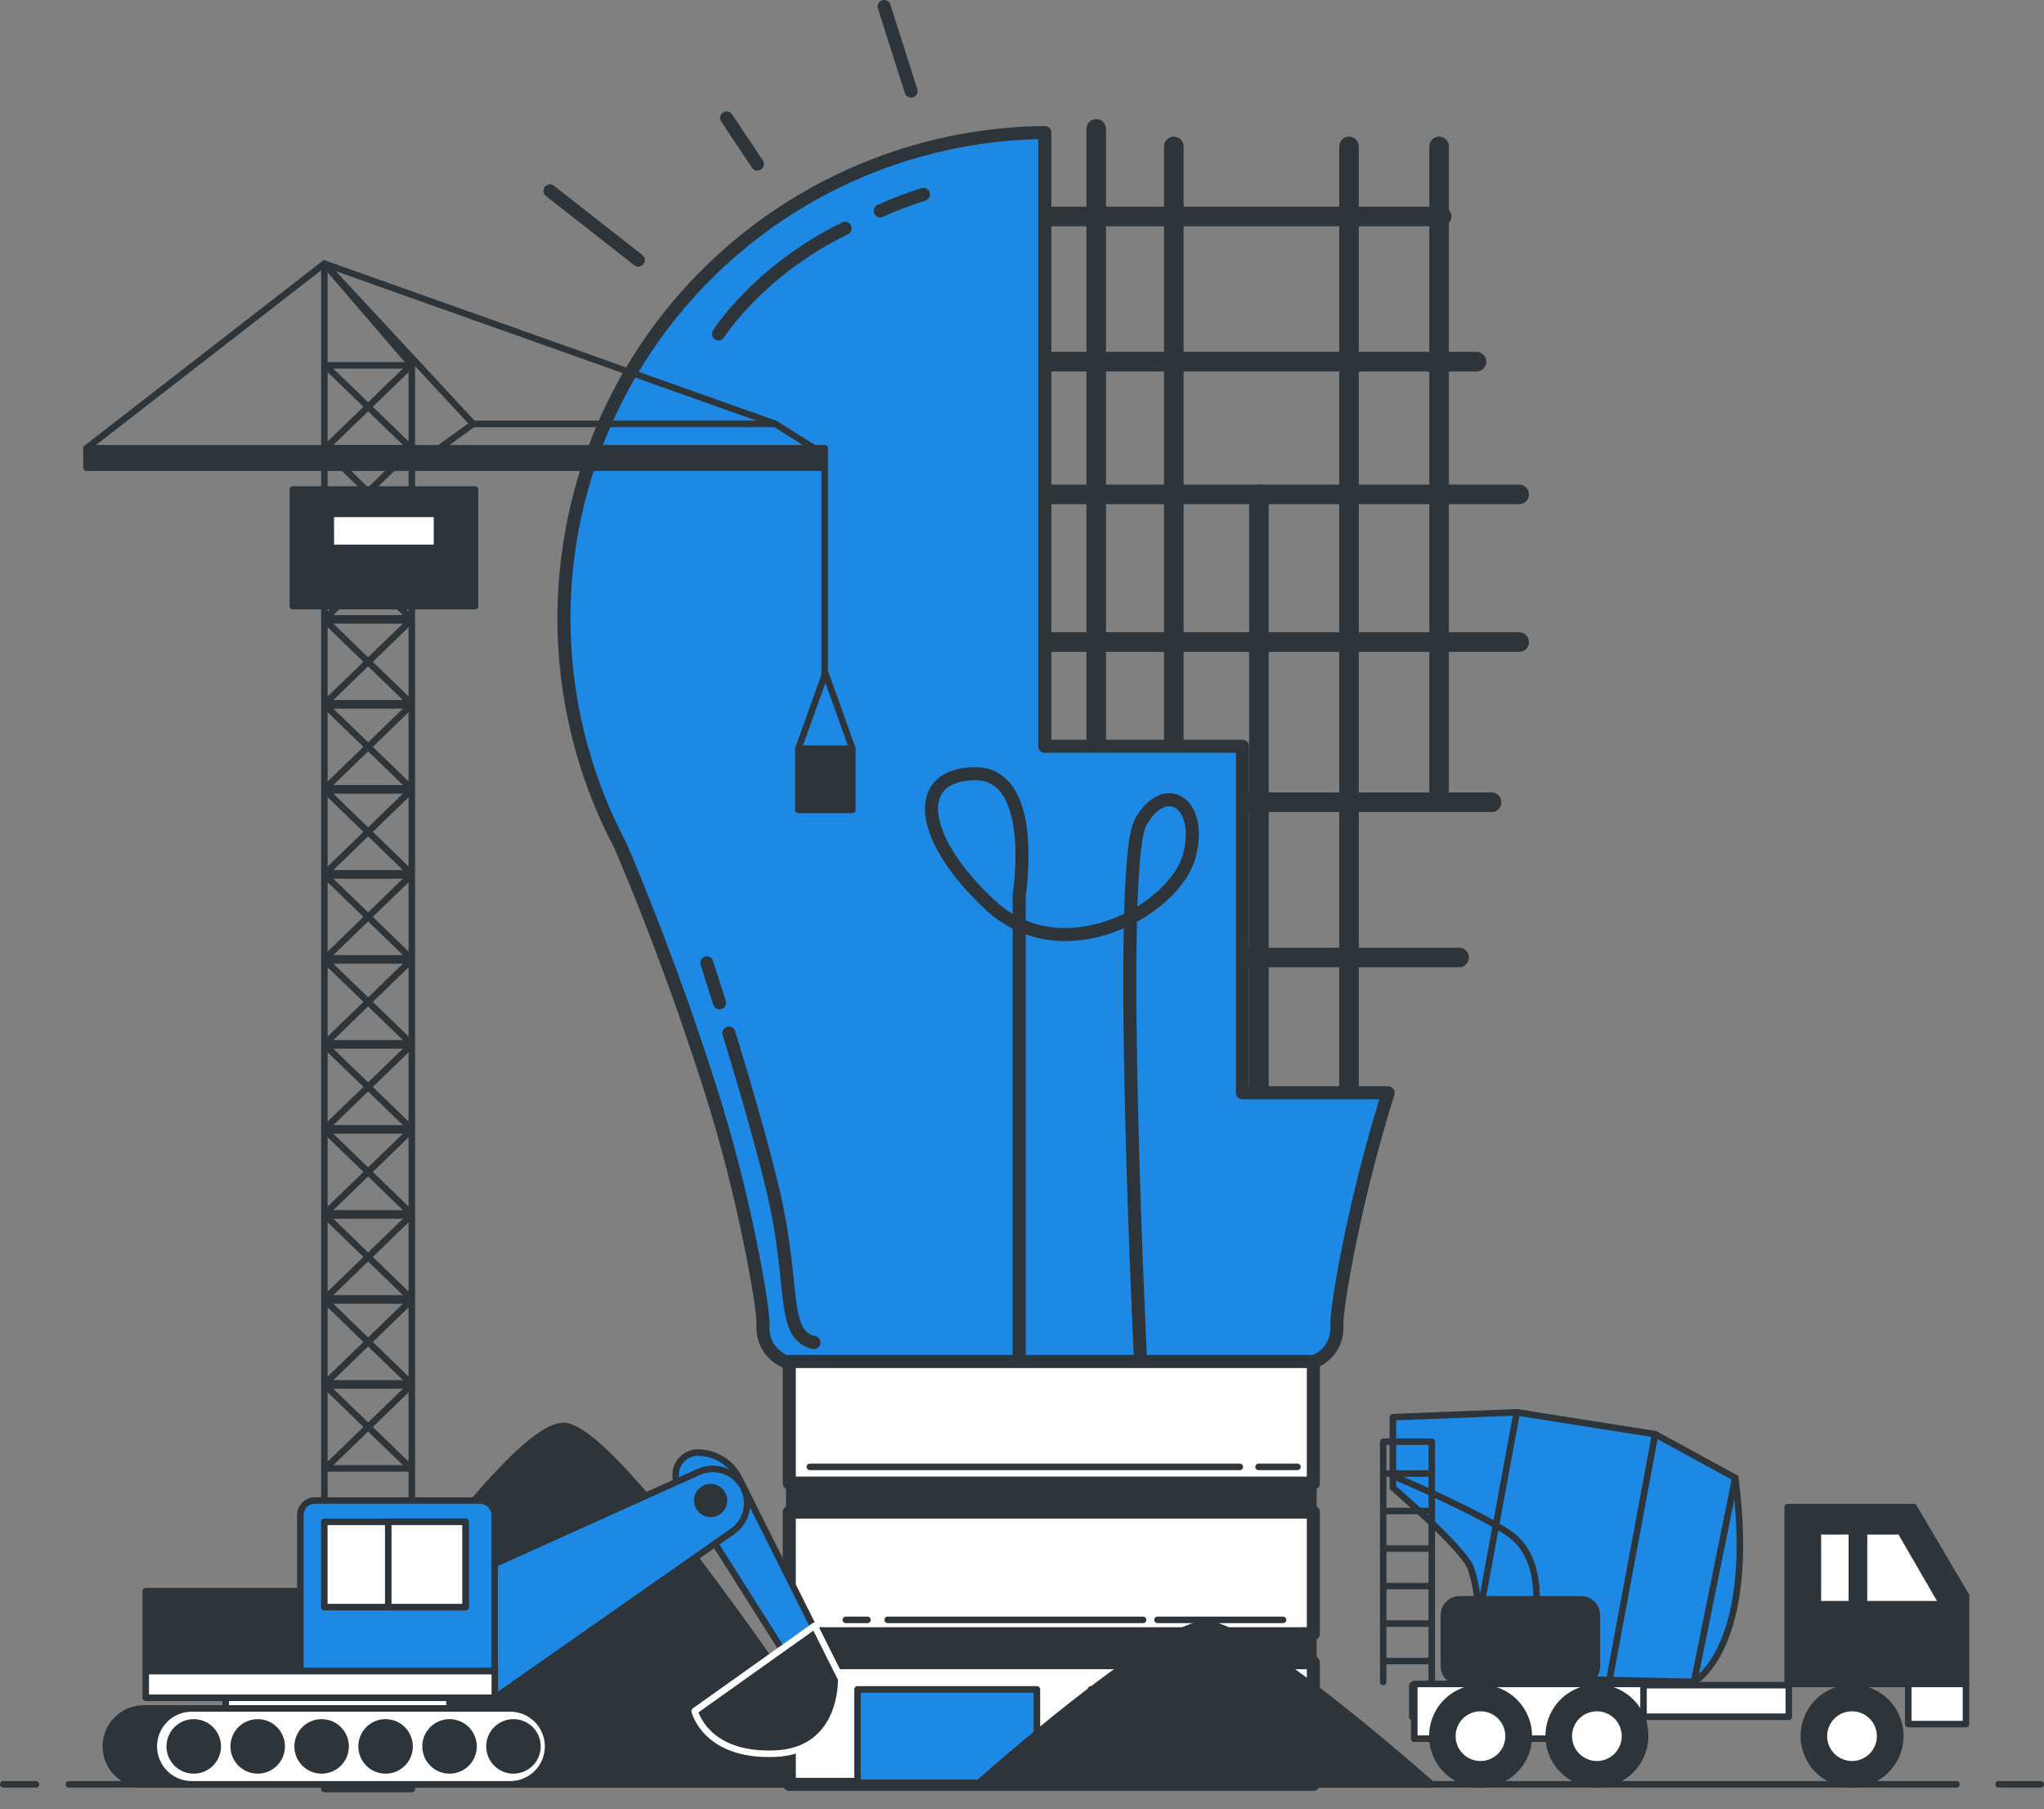 <svg width="313" height="277" viewBox="0 0 313 277" fill="none" xmlns="http://www.w3.org/2000/svg">
<rect x="0" y="0" width="313" height="277" fill="#808080" stroke="none"/>
<path d="M130.775 273.168C124 262.852 95.077 219.479 86.614 218.319C78.366 217.189 49.057 261.045 41.129 273.168H130.775Z" fill="#2E353A" stroke="#2E353A" stroke-linecap="round" stroke-linejoin="round"/>
<path d="M167.864 19.734V119.756" stroke="#2E353A" stroke-width="3" stroke-linecap="round" stroke-linejoin="round"/>
<path d="M179.748 22.419V119.755" stroke="#2E353A" stroke-width="3" stroke-linecap="round" stroke-linejoin="round"/>
<path d="M192.778 75.683V169.962" stroke="#2E353A" stroke-width="3" stroke-linecap="round" stroke-linejoin="round"/>
<path d="M206.574 22.419V169.963" stroke="#2E353A" stroke-width="3" stroke-linecap="round" stroke-linejoin="round"/>
<path d="M220.37 22.419V122.44" stroke="#2E353A" stroke-width="3" stroke-linecap="round" stroke-linejoin="round"/>
<path d="M157.519 33.143H220.756" stroke="#2E353A" stroke-width="3" stroke-linecap="round" stroke-linejoin="round"/>
<path d="M157.519 55.372H226.096" stroke="#2E353A" stroke-width="3" stroke-linecap="round" stroke-linejoin="round"/>
<path d="M156.373 75.683H232.633" stroke="#2E353A" stroke-width="3" stroke-linecap="round" stroke-linejoin="round"/>
<path d="M155.221 98.299H232.633" stroke="#2E353A" stroke-width="3" stroke-linecap="round" stroke-linejoin="round"/>
<path d="M169.783 122.819H228.417" stroke="#2E353A" stroke-width="3" stroke-linecap="round" stroke-linejoin="round"/>
<path d="M185.11 146.581H223.434" stroke="#2E353A" stroke-width="3" stroke-linecap="round" stroke-linejoin="round"/>
<path d="M84.219 29.23L97.747 39.821" stroke="#2E353A" stroke-width="2" stroke-linecap="round" stroke-linejoin="round"/>
<path d="M111.275 18.061L115.983 25.118" stroke="#2E353A" stroke-width="2" stroke-linecap="round" stroke-linejoin="round"/>
<path d="M135.394 1L139.514 13.941" stroke="#2E353A" stroke-width="2" stroke-linecap="round" stroke-linejoin="round"/>
<path d="M212.575 167.293H190.264V114.245H159.995V20.292C147.239 20.418 134.729 23.823 123.668 30.181C112.608 36.538 103.368 45.634 96.839 56.594C90.309 67.553 86.709 80.009 86.383 92.762C86.058 105.515 89.018 118.138 94.981 129.416C97.405 135.061 103.102 148.886 108.806 166.765C114.079 183.268 116.831 199.86 116.831 202.366C116.831 202.612 116.831 202.865 116.831 203.11C116.805 203.856 116.929 204.6 117.197 205.297C117.464 205.994 117.869 206.629 118.387 207.167C118.906 207.704 119.527 208.131 120.214 208.423C120.901 208.715 121.64 208.866 122.386 208.866H199.174C199.92 208.865 200.658 208.713 201.345 208.421C202.031 208.129 202.652 207.701 203.17 207.164C203.688 206.627 204.093 205.992 204.361 205.295C204.629 204.599 204.754 203.856 204.729 203.11C204.729 202.842 204.729 202.59 204.729 202.366C204.714 199.89 207.414 183.618 212.575 167.293Z" fill="#1E88E5" stroke="#2E353A" stroke-width="2" stroke-linecap="round" stroke-linejoin="round"/>
<path d="M134.791 32.28C136.943 31.31 139.151 30.468 141.403 29.759" stroke="#2E353A" stroke-width="2" stroke-linecap="round" stroke-linejoin="round"/>
<path d="M110.026 51.126C110.026 51.126 116.087 41.458 129.407 34.95" stroke="#2E353A" stroke-width="2" stroke-linecap="round" stroke-linejoin="round"/>
<path d="M111.617 158.16C114.376 167.174 118.028 179.661 119.292 186.637C121.434 198.402 120.036 204.486 124.647 205.534" stroke="#2E353A" stroke-width="2" stroke-linecap="round" stroke-linejoin="round"/>
<path d="M108.241 147.405C108.241 147.405 108.984 149.822 110.182 153.526" stroke="#2E353A" stroke-width="2" stroke-linecap="round" stroke-linejoin="round"/>
<path d="M156.069 208.144V137.046C156.069 137.046 159.043 118.453 149.375 118.453C139.707 118.453 140.451 128.121 151.606 138.533C162.762 148.945 179.867 139.277 182.098 131.096C184.33 122.915 178.38 119.197 174.661 125.89C170.943 132.584 174.661 208.442 174.661 208.442" stroke="#2E353A" stroke-width="2" stroke-linecap="round" stroke-linejoin="round"/>
<path d="M201.115 208.435H120.862V227.057H201.115V208.435Z" fill="white" stroke="#2E353A" stroke-width="2" stroke-linecap="round" stroke-linejoin="round"/>
<path d="M201.115 231.49H120.862V250.113H201.115V231.49Z" fill="white" stroke="#2E353A" stroke-width="2" stroke-linecap="round" stroke-linejoin="round"/>
<path d="M201.115 227.058H120.862V231.49H201.115V227.058Z" fill="#2E353A" stroke="#2E353A" stroke-linecap="round" stroke-linejoin="round"/>
<path d="M201.115 254.545H120.862V273.167H201.115V254.545Z" fill="white" stroke="#2E353A" stroke-width="2" stroke-linecap="round" stroke-linejoin="round"/>
<path d="M192.719 224.565H198.683" stroke="#2E353A" stroke-linecap="round" stroke-linejoin="round"/>
<path d="M124.015 224.565H189.848" stroke="#2E353A" stroke-linecap="round" stroke-linejoin="round"/>
<path d="M177.249 247.985H196.474" stroke="#2E353A" stroke-linecap="round" stroke-linejoin="round"/>
<path d="M135.929 247.985H175.041" stroke="#2E353A" stroke-linecap="round" stroke-linejoin="round"/>
<path d="M129.526 247.985H132.835" stroke="#2E353A" stroke-linecap="round" stroke-linejoin="round"/>
<path d="M201.115 250.112H120.862V254.545H201.115V250.112Z" fill="#2E353A" stroke="#2E353A" stroke-linecap="round" stroke-linejoin="round"/>
<path d="M158.783 258.627H131.311V272.928H158.783V258.627Z" fill="#1E88E5" stroke="#2E353A" stroke-linecap="round" stroke-linejoin="round"/>
<path d="M194.533 258.627H167.061V272.928H194.533V258.627Z" fill="#1E88E5" stroke="#2E353A" stroke-linecap="round" stroke-linejoin="round"/>
<path d="M219.247 273.167C213.981 268.549 191.499 249.131 184.954 248.625C178.544 248.112 155.786 267.753 149.628 273.167H219.247Z" fill="#2E353A" stroke="#2E353A" stroke-linecap="round" stroke-linejoin="round"/>
<path d="M306.045 273.168H312.5" stroke="#2E353A" stroke-linecap="round" stroke-linejoin="round"/>
<path d="M10.54 273.168H299.589" stroke="#2E353A" stroke-linecap="round" stroke-linejoin="round"/>
<path d="M0.5 273.168H5.52" stroke="#2E353A" stroke-linecap="round" stroke-linejoin="round"/>
<path d="M293.052 230.724H273.753V257.795H281.748H293.052H301.054V244.259L293.052 230.724Z" fill="#2E353A" stroke="#2E353A" stroke-linecap="round" stroke-linejoin="round"/>
<path d="M301.054 257.795H292.212V263.945H301.054V257.795Z" fill="white" stroke="#2E353A" stroke-linecap="round" stroke-linejoin="round"/>
<path d="M259.407 257.49C259.407 257.49 269.075 252.284 265.728 226.254L253.457 219.561L232.261 216.214L213.297 216.958V227.741C213.297 227.741 224.081 237.038 225.196 240.012C225.896 242.048 226.272 244.182 226.312 246.334V256.746L259.407 257.49Z" fill="#1E88E5" stroke="#2E353A" stroke-linecap="round" stroke-linejoin="round"/>
<path d="M265.728 226.254L259.407 257.49" stroke="#2E353A" stroke-linecap="round" stroke-linejoin="round"/>
<path d="M253.457 219.561L246.392 257.49" stroke="#2E353A" stroke-linecap="round" stroke-linejoin="round"/>
<path d="M232.261 216.214L227.055 244.475" stroke="#2E353A" stroke-linecap="round" stroke-linejoin="round"/>
<path d="M214.041 226.254C214.041 226.254 226.312 231.46 231.146 234.807C235.98 238.153 235.236 245.218 235.236 245.218" stroke="#2E353A" stroke-linecap="round" stroke-linejoin="round"/>
<path d="M273.924 257.987H216.264V262.821H273.924V257.987Z" fill="white" stroke="#2E353A" stroke-linecap="round" stroke-linejoin="round"/>
<path d="M285.437 245.59H297.477L291.014 234.435H285.437V245.59Z" fill="white" stroke="#2E353A" stroke-linecap="round" stroke-linejoin="round"/>
<path d="M283.577 234.435H278.371V245.59H283.577V234.435Z" fill="white" stroke="#2E353A" stroke-linecap="round" stroke-linejoin="round"/>
<path d="M251.672 257.795H216.569V266.176H251.672V257.795Z" fill="white" stroke="#2E353A" stroke-linecap="round" stroke-linejoin="round"/>
<path d="M284.926 273.031C288.94 272.305 291.606 268.464 290.881 264.45C290.156 260.437 286.314 257.771 282.301 258.496C278.287 259.221 275.621 263.062 276.346 267.076C277.071 271.09 280.913 273.756 284.926 273.031Z" fill="#2E353A" stroke="#2E353A" stroke-linecap="round" stroke-linejoin="round"/>
<path d="M283.6 270.096C285.978 270.096 287.906 268.168 287.906 265.789C287.906 263.411 285.978 261.483 283.6 261.483C281.221 261.483 279.293 263.411 279.293 265.789C279.293 268.168 281.221 270.096 283.6 270.096Z" fill="white" stroke="#2E353A" stroke-linecap="round" stroke-linejoin="round"/>
<path d="M228.008 273.046C232.025 272.335 234.704 268.503 233.993 264.487C233.282 260.471 229.45 257.792 225.434 258.503C221.417 259.214 218.738 263.046 219.449 267.062C220.16 271.078 223.992 273.757 228.008 273.046Z" fill="#2E353A" stroke="#2E353A" stroke-linecap="round" stroke-linejoin="round"/>
<path d="M226.706 270.096C229.084 270.096 231.012 268.168 231.012 265.789C231.012 263.411 229.084 261.483 226.706 261.483C224.328 261.483 222.4 263.411 222.4 265.789C222.4 268.168 224.328 270.096 226.706 270.096Z" fill="white" stroke="#2E353A" stroke-linecap="round" stroke-linejoin="round"/>
<path d="M249.531 271.197C252.535 268.438 252.734 263.766 249.976 260.762C247.217 257.758 242.545 257.559 239.541 260.318C236.537 263.076 236.338 267.748 239.097 270.752C241.855 273.756 246.527 273.955 249.531 271.197Z" fill="#2E353A" stroke="#2E353A" stroke-linecap="round" stroke-linejoin="round"/>
<path d="M244.533 270.096C246.911 270.096 248.839 268.168 248.839 265.789C248.839 263.411 246.911 261.483 244.533 261.483C242.154 261.483 240.227 263.411 240.227 265.789C240.227 268.168 242.154 270.096 244.533 270.096Z" fill="white" stroke="#2E353A" stroke-linecap="round" stroke-linejoin="round"/>
<path d="M242.116 244.847H223.523C222.188 244.847 221.106 245.929 221.106 247.264V255.073C221.106 256.408 222.188 257.49 223.523 257.49H242.116C243.451 257.49 244.533 256.408 244.533 255.073V247.264C244.533 245.929 243.451 244.847 242.116 244.847Z" fill="#2E353A" stroke="#2E353A" stroke-linecap="round" stroke-linejoin="round"/>
<path d="M211.809 257.49V220.714H219.247V257.49" stroke="#2E353A" stroke-linecap="round" stroke-linejoin="round"/>
<path d="M211.862 225.585H219.165" stroke="#2E353A" stroke-linecap="round" stroke-linejoin="round"/>
<path d="M211.862 231.326H219.165" stroke="#2E353A" stroke-linecap="round" stroke-linejoin="round"/>
<path d="M211.862 237.067H219.165" stroke="#2E353A" stroke-linecap="round" stroke-linejoin="round"/>
<path d="M211.862 242.816H219.165" stroke="#2E353A" stroke-linecap="round" stroke-linejoin="round"/>
<path d="M211.862 248.558H219.165" stroke="#2E353A" stroke-linecap="round" stroke-linejoin="round"/>
<path d="M211.862 254.299H219.165" stroke="#2E353A" stroke-linecap="round" stroke-linejoin="round"/>
<path d="M63.061 273.888H49.674V40.364L63.061 55.93V273.888Z" stroke="#2E353A" stroke-linecap="round" stroke-linejoin="round"/>
<path d="M49.808 224.803H62.934L49.808 212.108H62.934L49.808 224.803Z" stroke="#2E353A" stroke-linecap="round" stroke-linejoin="round"/>
<path d="M49.808 211.789H62.934L49.808 199.094H62.934L49.808 211.789Z" stroke="#2E353A" stroke-linecap="round" stroke-linejoin="round"/>
<path d="M49.808 198.774H62.934L49.808 186.079H62.934L49.808 198.774Z" stroke="#2E353A" stroke-linecap="round" stroke-linejoin="round"/>
<path d="M49.808 185.759H62.934L49.808 173.063H62.934L49.808 185.759Z" stroke="#2E353A" stroke-linecap="round" stroke-linejoin="round"/>
<path d="M49.808 172.744H62.934L49.808 160.049H62.934L49.808 172.744Z" stroke="#2E353A" stroke-linecap="round" stroke-linejoin="round"/>
<path d="M49.808 159.729H62.934L49.808 147.034H62.934L49.808 159.729Z" stroke="#2E353A" stroke-linecap="round" stroke-linejoin="round"/>
<path d="M49.808 146.715H62.934L49.808 134.02H62.934L49.808 146.715Z" stroke="#2E353A" stroke-linecap="round" stroke-linejoin="round"/>
<path d="M49.808 133.7H62.934L49.808 121.005H62.934L49.808 133.7Z" stroke="#2E353A" stroke-linecap="round" stroke-linejoin="round"/>
<path d="M49.808 120.684H62.934L49.808 107.989H62.934L49.808 120.684Z" stroke="#2E353A" stroke-linecap="round" stroke-linejoin="round"/>
<path d="M49.808 107.67H62.934L49.808 94.975H62.934L49.808 107.67Z" stroke="#2E353A" stroke-linecap="round" stroke-linejoin="round"/>
<path d="M49.808 94.655H62.934L49.808 81.96H62.934L49.808 94.655Z" stroke="#2E353A" stroke-linecap="round" stroke-linejoin="round"/>
<path d="M49.808 81.64H62.934L49.808 68.945H62.934L49.808 81.64Z" stroke="#2E353A" stroke-linecap="round" stroke-linejoin="round"/>
<path d="M49.808 68.625H62.934L49.808 55.93H62.934L49.808 68.625Z" stroke="#2E353A" stroke-linecap="round" stroke-linejoin="round"/>
<path d="M125.212 68.975L118.727 64.892H72.446L66.794 68.975H125.212Z" stroke="#2E353A" stroke-linecap="round" stroke-linejoin="round"/>
<path d="M126.283 68.625H13.24V71.6H126.283V68.625Z" fill="#2E353A" stroke="#2E353A" stroke-linecap="round" stroke-linejoin="round"/>
<path d="M118.727 64.892L49.674 40.364L72.446 64.892" stroke="#2E353A" stroke-linecap="round" stroke-linejoin="round"/>
<path d="M49.681 40.364L13.24 68.625" stroke="#2E353A" stroke-linecap="round" stroke-linejoin="round"/>
<path d="M72.736 74.947H44.847V92.796H72.736V74.947Z" fill="#2E353A" stroke="#2E353A" stroke-linecap="round" stroke-linejoin="round"/>
<path d="M66.921 78.665H50.656V83.871H66.921V78.665Z" fill="white" stroke="#2E353A" stroke-linecap="round" stroke-linejoin="round"/>
<path d="M126.283 71.6V103.668" stroke="#2E353A" stroke-linecap="round" stroke-linejoin="round"/>
<path d="M130.522 114.623H122.26V123.986H130.522V114.623Z" fill="#2E353A" stroke="#2E353A" stroke-linecap="round" stroke-linejoin="round"/>
<path d="M122.26 114.623L126.395 103.059L130.53 114.623" stroke="#2E353A" stroke-linecap="round" stroke-linejoin="round"/>
<path d="M103.994 227.615L121.843 255.831L126.306 252.567L113.172 226.299C112.581 225.118 111.674 224.125 110.551 223.431C109.427 222.738 108.133 222.371 106.813 222.372C106.207 222.383 105.615 222.556 105.098 222.871C104.58 223.187 104.156 223.635 103.869 224.169C103.582 224.703 103.443 225.303 103.465 225.909C103.487 226.515 103.669 227.104 103.994 227.615Z" fill="#1E88E5" stroke="#2E353A" stroke-linecap="round" stroke-linejoin="round"/>
<path d="M124.736 248.893L106.374 261.952C106.374 261.952 108.01 268.883 118.616 268.474C129.221 268.065 128.819 257.051 128.819 257.051L124.736 248.893Z" fill="#2E353A" stroke="white" stroke-linecap="round" stroke-linejoin="round"/>
<path d="M73.733 240.324L106.991 225.339C108.088 224.845 109.321 224.742 110.485 225.046C111.648 225.351 112.673 226.045 113.387 227.012C113.805 227.577 114.105 228.22 114.27 228.903C114.435 229.586 114.461 230.295 114.347 230.988C114.234 231.681 113.982 232.345 113.608 232.939C113.233 233.534 112.744 234.047 112.168 234.449L75.778 259.921L73.733 240.324Z" fill="#1E88E5" stroke="#2E353A" stroke-linecap="round" stroke-linejoin="round"/>
<path d="M68.839 258.687H34.562V263.989H68.839V258.687Z" fill="white" stroke="#2E353A" stroke-linecap="round" stroke-linejoin="round"/>
<path d="M52.106 243.589H22.32V255.83H52.106V243.589Z" fill="#2E353A" stroke="#2E353A" stroke-linecap="round" stroke-linejoin="round"/>
<path d="M48.231 229.712H73.517C74.109 229.712 74.677 229.947 75.095 230.365C75.513 230.784 75.748 231.351 75.748 231.943V255.816H45.993V231.943C45.993 231.649 46.051 231.359 46.163 231.088C46.276 230.816 46.441 230.57 46.649 230.363C46.857 230.155 47.104 229.991 47.375 229.88C47.647 229.768 47.938 229.711 48.231 229.712Z" fill="#1E88E5" stroke="#2E353A" stroke-linecap="round" stroke-linejoin="round"/>
<path d="M22.015 273.167H70.78C72.321 273.167 73.798 272.555 74.888 271.466C75.977 270.377 76.589 268.899 76.589 267.359C76.589 265.818 75.977 264.339 74.888 263.249C73.799 262.159 72.322 261.545 70.78 261.543H22.015C20.474 261.545 18.997 262.159 17.908 263.249C16.819 264.339 16.207 265.818 16.207 267.359C16.207 268.899 16.819 270.377 17.908 271.466C18.998 272.555 20.475 273.167 22.015 273.167Z" fill="#2E353A" stroke="#2E353A" stroke-linecap="round" stroke-linejoin="round"/>
<path d="M29.363 273.167H78.121C79.662 273.167 81.14 272.555 82.231 271.466C83.321 270.377 83.934 268.9 83.936 267.359C83.936 265.816 83.324 264.337 82.233 263.246C81.142 262.156 79.663 261.543 78.121 261.543H29.363C27.821 261.543 26.342 262.156 25.251 263.246C24.16 264.337 23.547 265.816 23.547 267.359C23.549 268.9 24.163 270.377 25.253 271.466C26.344 272.555 27.822 273.167 29.363 273.167Z" fill="white" stroke="#2E353A" stroke-linecap="round" stroke-linejoin="round"/>
<path d="M75.77 255.831H22.32V259.914H75.77V255.831Z" fill="white" stroke="#2E353A" stroke-linecap="round" stroke-linejoin="round"/>
<path d="M33.342 267.358C33.342 268.085 33.127 268.795 32.723 269.4C32.319 270.004 31.746 270.475 31.074 270.753C30.403 271.031 29.664 271.104 28.952 270.962C28.239 270.82 27.584 270.47 27.07 269.956C26.557 269.443 26.207 268.788 26.065 268.075C25.923 267.363 25.996 266.624 26.274 265.953C26.552 265.281 27.023 264.707 27.627 264.304C28.231 263.9 28.942 263.685 29.668 263.685C30.643 263.685 31.577 264.072 32.266 264.761C32.955 265.45 33.342 266.384 33.342 267.358Z" fill="#2E353A" stroke="#2E353A" stroke-linecap="round" stroke-linejoin="round"/>
<path d="M39.463 271.032C41.492 271.032 43.137 269.388 43.137 267.358C43.137 265.329 41.492 263.685 39.463 263.685C37.434 263.685 35.789 265.329 35.789 267.358C35.789 269.388 37.434 271.032 39.463 271.032Z" fill="#2E353A" stroke="#2E353A" stroke-linecap="round" stroke-linejoin="round"/>
<path d="M49.25 271.032C51.279 271.032 52.924 269.388 52.924 267.358C52.924 265.329 51.279 263.685 49.25 263.685C47.221 263.685 45.576 265.329 45.576 267.358C45.576 269.388 47.221 271.032 49.25 271.032Z" fill="#2E353A" stroke="#2E353A" stroke-linecap="round" stroke-linejoin="round"/>
<path d="M62.719 267.358C62.719 268.085 62.503 268.795 62.099 269.4C61.696 270.004 61.122 270.475 60.451 270.753C59.779 271.031 59.041 271.104 58.328 270.962C57.615 270.82 56.961 270.47 56.447 269.956C55.933 269.443 55.583 268.788 55.441 268.075C55.3 267.363 55.372 266.624 55.65 265.953C55.928 265.281 56.399 264.707 57.004 264.304C57.608 263.9 58.318 263.685 59.045 263.685C60.019 263.685 60.953 264.072 61.642 264.761C62.331 265.45 62.719 266.384 62.719 267.358Z" fill="#2E353A" stroke="#2E353A" stroke-linecap="round" stroke-linejoin="round"/>
<path d="M72.513 267.358C72.513 268.085 72.298 268.795 71.894 269.4C71.49 270.004 70.917 270.475 70.245 270.753C69.574 271.031 68.835 271.104 68.123 270.962C67.41 270.82 66.755 270.47 66.242 269.956C65.728 269.443 65.378 268.788 65.236 268.075C65.094 267.363 65.167 266.624 65.445 265.953C65.723 265.281 66.194 264.707 66.798 264.304C67.402 263.9 68.113 263.685 68.839 263.685C69.814 263.685 70.748 264.072 71.437 264.761C72.126 265.45 72.513 266.384 72.513 267.358Z" fill="#2E353A" stroke="#2E353A" stroke-linecap="round" stroke-linejoin="round"/>
<path d="M82.3 267.358C82.3 268.085 82.085 268.796 81.681 269.4C81.277 270.005 80.703 270.476 80.031 270.753C79.359 271.031 78.62 271.104 77.907 270.961C77.194 270.819 76.54 270.468 76.026 269.954C75.513 269.439 75.163 268.784 75.022 268.071C74.881 267.358 74.955 266.619 75.234 265.947C75.514 265.276 75.986 264.703 76.591 264.3C77.196 263.897 77.907 263.683 78.634 263.685C79.116 263.685 79.594 263.78 80.039 263.964C80.484 264.149 80.889 264.42 81.229 264.761C81.57 265.102 81.84 265.507 82.023 265.953C82.207 266.399 82.301 266.876 82.3 267.358Z" fill="#2E353A" stroke="#2E353A" stroke-linecap="round" stroke-linejoin="round"/>
<path d="M110.866 229.712C110.866 229.307 110.746 228.912 110.521 228.575C110.296 228.239 109.976 227.977 109.602 227.822C109.228 227.667 108.816 227.627 108.419 227.707C108.022 227.786 107.658 227.982 107.372 228.269C107.086 228.555 106.892 228.921 106.814 229.318C106.736 229.715 106.778 230.126 106.934 230.5C107.09 230.874 107.353 231.192 107.69 231.416C108.027 231.64 108.424 231.759 108.828 231.757C109.097 231.757 109.362 231.704 109.61 231.602C109.858 231.499 110.083 231.348 110.272 231.158C110.461 230.968 110.611 230.742 110.713 230.494C110.815 230.246 110.867 229.98 110.866 229.712Z" fill="#2E353A" stroke="#2E353A" stroke-linecap="round" stroke-linejoin="round"/>
<path d="M71.286 232.978H49.659V246.037H71.286V232.978Z" fill="white" stroke="#2E353A" stroke-linecap="round" stroke-linejoin="round"/>
<path d="M71.286 232.978H59.454V246.037H71.286V232.978Z" fill="white" stroke="#2E353A" stroke-linecap="round" stroke-linejoin="round"/>
</svg>
